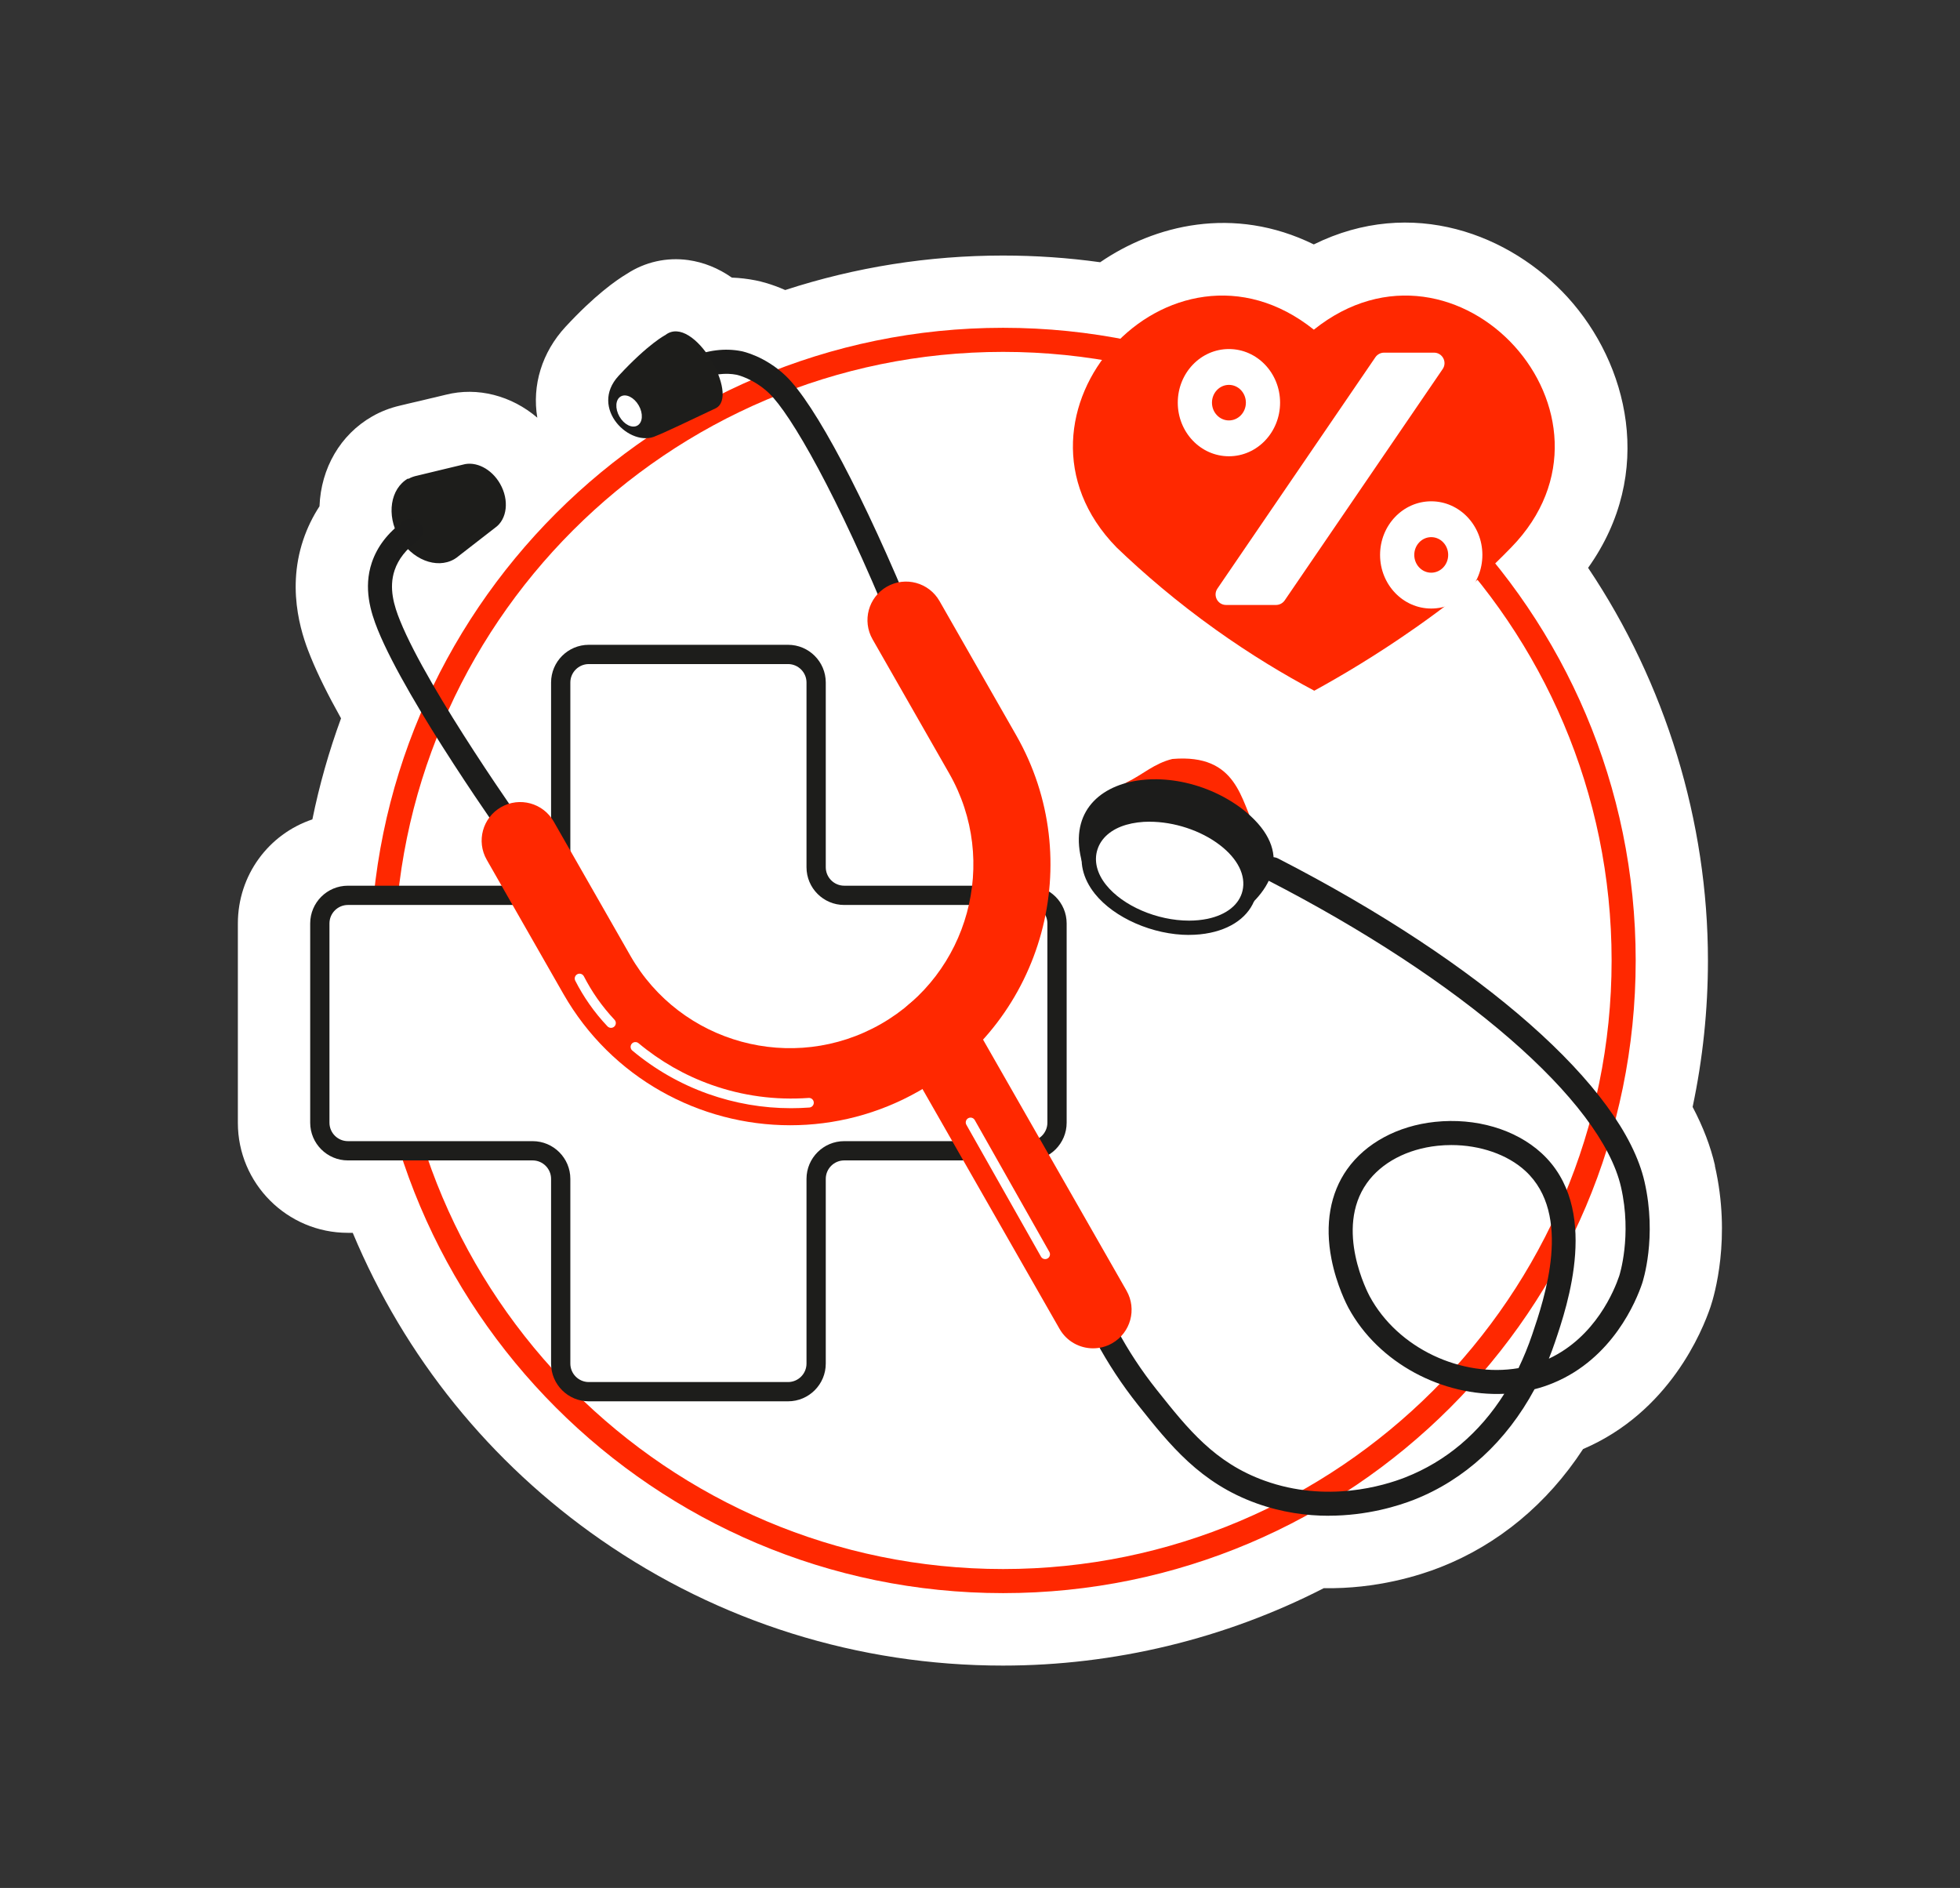 <svg xmlns="http://www.w3.org/2000/svg" id="uuid-88f2574e-b56d-422e-a45b-338c26a5397c" data-name="Capa 1" viewBox="0 0 406.92 391.93"><rect x="0" y="0" width="406.92" height="391.93" fill="#333333" stroke="none"/><path d="m356.05,241.95c-.91-3.95-2.46-8.02-4.64-12.15,2.11-9.96,3.18-20.17,3.18-30.41,0-28.83-8.79-57.53-24.88-81.51,14.07-19.76,8.21-42.42-4.18-56.09-11.9-13.13-32.4-21.1-52.77-11.05-16.71-8.2-33.14-3.98-44.35,3.7-6.68-.93-13.45-1.39-20.17-1.39-15.45,0-30.64,2.41-45.22,7.16-2.86-1.26-5.11-1.8-6.13-2-1.63-.32-3.28-.52-4.95-.58-2.82-1.97-5.86-3.19-9.06-3.64-4.47-.62-8.98.39-12.74,2.86-2.23,1.33-6.66,4.44-12.71,10.97-4.94,5.33-7,12.2-5.88,18.89-5.32-4.55-12.37-6.45-19.02-4.76-.15.03-.31.07-.46.11-.17.04-.34.08-.5.12-.17.04-.33.08-.5.12-.16.04-.33.07-.49.12-.17.04-.34.08-.51.12-.16.04-.32.07-.48.11-.17.04-.34.08-.51.12-.17.04-.33.08-.5.12-.17.04-.33.08-.5.12-.17.04-.33.08-.5.12-.17.04-.34.08-.5.12-.16.04-.32.07-.48.11-.17.04-.35.08-.52.12-.16.04-.32.07-.48.11-.17.04-.34.08-.51.12-.17.04-.34.08-.51.12-.16.04-.33.08-.49.12-.17.04-.34.08-.51.12-.18.04-.36.08-.54.13-2.04.47-3.98,1.22-5.76,2.24-6.62,3.78-10.65,10.75-10.95,18.66-1.42,2.18-2.55,4.51-3.37,6.95-3.77,11.2.24,21.12,1.56,24.38,1.43,3.52,3.53,7.78,6.28,12.69-2.5,6.82-4.5,13.85-5.95,20.98-9.06,3.04-15.47,11.55-15.47,21.63v41.37c0,12.59,10.24,22.83,22.83,22.83h1.02c10.78,25.79,28.5,47.73,51.51,63.72,24.6,17.09,53.47,26.12,83.48,26.12,23.11,0,46.1-5.55,66.61-16.07,11.04.19,19.93-2.67,24.21-4.35,12-4.71,22.19-13.16,29.62-24.53,17.92-7.65,24.79-24.54,26.48-29.58.75-2.25,4.33-14.23.88-29.25Z" style="fill: #fff; stroke-width: 0px;"></path><g><g><circle cx="208.25" cy="199.39" r="128.84" style="fill: #fff; stroke-width: 0px;"></circle><path d="m208.25,330.73c-72.42,0-131.34-58.92-131.34-131.34s58.92-131.34,131.34-131.34,131.34,58.92,131.34,131.34-58.92,131.34-131.34,131.34Zm0-257.68c-69.67,0-126.34,56.68-126.34,126.34s56.68,126.34,126.34,126.34,126.34-56.68,126.34-126.34-56.68-126.34-126.34-126.34Z" style="fill: #ff2800; stroke-width: 0px;"></path></g><g><path d="m213.63,185.86h-38.35c-3.22,0-5.83-2.61-5.83-5.83v-38.35c0-3.22-2.61-5.83-5.83-5.83h-41.37c-3.22,0-5.83,2.61-5.83,5.83v38.35c0,3.22-2.61,5.83-5.83,5.83h-38.35c-3.22,0-5.83,2.61-5.83,5.83v41.37c0,3.22,2.61,5.83,5.83,5.83h38.35c3.22,0,5.83,2.61,5.83,5.83v38.35c0,3.22,2.61,5.83,5.83,5.83h41.37c3.22,0,5.83-2.61,5.83-5.83v-38.35c0-3.22,2.61-5.83,5.83-5.83h38.35c3.22,0,5.83-2.61,5.83-5.83v-41.37c0-3.22-2.61-5.83-5.83-5.83Z" style="fill: #fff; stroke-width: 0px;"></path><path d="m163.61,290.91h-41.37c-4.32,0-7.83-3.51-7.83-7.83v-38.35c0-2.11-1.72-3.83-3.83-3.83h-38.35c-4.32,0-7.83-3.51-7.83-7.83v-41.37c0-4.32,3.51-7.83,7.83-7.83h38.35c2.11,0,3.83-1.72,3.83-3.83v-38.35c0-4.32,3.51-7.83,7.83-7.83h41.37c4.32,0,7.83,3.51,7.83,7.83v38.35c0,2.11,1.72,3.83,3.83,3.83h38.35c4.32,0,7.83,3.51,7.83,7.83v41.37c0,4.32-3.51,7.83-7.83,7.83h-38.35c-2.11,0-3.83,1.72-3.83,3.83v38.35c0,4.32-3.51,7.83-7.83,7.83Zm-91.38-103.04c-2.11,0-3.83,1.72-3.83,3.83v41.37c0,2.11,1.72,3.83,3.83,3.83h38.35c4.32,0,7.83,3.51,7.83,7.83v38.35c0,2.11,1.72,3.83,3.83,3.83h41.37c2.11,0,3.83-1.72,3.83-3.83v-38.35c0-4.32,3.51-7.83,7.83-7.83h38.35c2.11,0,3.83-1.72,3.83-3.83v-41.37c0-2.11-1.72-3.83-3.83-3.83h-38.35c-4.32,0-7.83-3.51-7.83-7.83v-38.35c0-2.11-1.72-3.83-3.83-3.83h-41.37c-2.11,0-3.83,1.72-3.83,3.83v38.35c0,4.32-3.51,7.83-7.83,7.83h-38.35Z" style="fill: #1d1d1b; stroke-width: 0px;"></path></g><g><path d="m84.75,99.43c.58-.33,1.2-.55,1.84-.68.16-.05.33-.08.5-.12.16-.05.33-.08.5-.12.16-.05.33-.08.49-.12.16-.05.33-.08.5-.12.16-.05.33-.08.5-.12.16-.05.33-.08.5-.12.16-.05.33-.08.5-.12.16-.05.33-.08.49-.12.16-.05.33-.08.5-.12.16-.05.33-.08.5-.12.16-.05.33-.08.5-.12.16-.05.33-.08.5-.12.16-.05.33-.09.5-.12.16-.05.33-.08.5-.12.16-.05.33-.09.5-.12.16-.05.33-.09.5-.12.16-.05.33-.09.5-.12.16-.05.33-.09.5-.12.16-.05.33-.09.5-.12,2.67-.79,5.96.81,7.76,3.97,1.94,3.4,1.46,7.37-1.02,9.11-.13.11-.26.21-.4.31-.13.11-.26.21-.4.31-.13.11-.26.22-.4.31-.13.11-.26.21-.4.31-.13.11-.26.21-.4.31-.13.11-.26.22-.4.31-.13.11-.26.21-.4.31-.13.11-.26.22-.4.31-.13.11-.26.21-.4.31-.13.11-.26.21-.4.31-.13.11-.26.22-.4.31-.13.11-.26.21-.4.31-.13.11-.26.22-.4.31-.13.11-.26.21-.4.31-.13.11-.26.21-.4.31-.13.11-.26.22-.4.31-.13.11-.26.21-.4.31-.13.11-.26.21-.4.31-.13.11-.26.21-.4.31-.28.24-.58.46-.91.65-3.68,2.11-8.83.06-11.47-4.56-2.64-4.62-1.79-10.09,1.89-12.2Z" style="fill: #1d1d1b; stroke-width: 0px;"></path><path d="m275.86,314.67c-4.6,0-9.71-.68-15-2.58-11.69-4.21-17.93-12.06-24.55-20.37l-.07-.09c-6.6-8.3-11.65-17.7-15.01-27.94-.43-1.31.29-2.72,1.6-3.15,1.32-.43,2.72.29,3.15,1.6,3.17,9.67,7.93,18.55,14.17,26.38l.07.09c6.43,8.08,11.98,15.06,22.33,18.78,12.92,4.65,24.73,1.07,29.21-.69,8.47-3.33,15.43-9.23,20.55-17.35-12.77.6-26.13-6.32-32.37-17.87-.25-.46-2.44-4.63-3.51-10.11-1.41-7.2-.28-13.64,3.25-18.63,3.85-5.43,10.49-9.02,18.23-9.84,8.46-.9,16.72,1.53,22.13,6.49,12.29,11.28,5.38,31.62,2.78,39.28-.39,1.15-.81,2.29-1.26,3.39,9.72-4.54,13.63-14.25,14.62-17.2.03-.08,2.68-8.3.36-18.44-4.1-17.89-32.94-42.92-73.48-63.75-1.23-.63-1.71-2.14-1.08-3.37.63-1.23,2.14-1.71,3.37-1.08,42.43,21.81,71.58,47.51,76.07,67.08,2.65,11.57-.36,20.76-.49,21.14-1.2,3.56-6.07,15.59-18.53,20.7-1.24.51-2.51.93-3.81,1.26-5.83,10.81-14.48,18.8-25.02,22.94-3.18,1.25-9.69,3.32-17.73,3.32Zm25.45-76.96c-.95,0-1.9.05-2.86.15-6.31.67-11.66,3.5-14.68,7.76-6.78,9.57.28,22.91.58,23.47,5.87,10.88,19.12,16.95,30.91,14.93,1.06-2.2,2.01-4.52,2.84-6.96,2.53-7.46,8.46-24.92-1.43-33.99-3.71-3.41-9.42-5.36-15.36-5.36Z" style="fill: #1c1c1b; stroke-width: 0px;"></path><path d="m187.57,132.14c-.98,0-1.92-.59-2.31-1.55-11.41-27.86-21.09-44.67-25.61-48.97-3.2-3.04-6.64-3.8-6.67-3.81-2.38-.47-5-.14-7.6.96l-1.21.69c-1.2.68-2.73.27-3.41-.93-.68-1.2-.27-2.73.93-3.41l1.33-.76c.08-.04.16-.08.24-.12,3.57-1.56,7.28-2.02,10.71-1.33.2.04,4.83,1,9.13,5.09,6.08,5.79,16.35,25.21,26.79,50.69.52,1.28-.09,2.74-1.37,3.26-.31.13-.63.19-.95.19Z" style="fill: #1c1c1b; stroke-width: 0px;"></path><path d="m107.99,177.01c-.78,0-1.55-.36-2.04-1.05-.87-1.22-21.36-30.03-27.51-45.2-1.51-3.73-3.02-8.7-1.25-13.96,1.12-3.33,3.34-6.22,6.59-8.58,1.12-.81,2.68-.56,3.49.56.81,1.12.56,2.68-.56,3.49-2.39,1.74-4.01,3.8-4.79,6.12-1.24,3.69-.12,7.37,1.15,10.49,5.92,14.63,26.09,42.97,26.94,44.17.8,1.12.54,2.68-.58,3.49-.44.31-.95.46-1.45.46Z" style="fill: #1c1c1b; stroke-width: 0px;"></path><path d="m164.05,233.6c-18.8,0-37.1-9.8-47.08-27.26l-15.92-27.86c-2.19-3.84-.86-8.72,2.98-10.92,3.84-2.19,8.72-.86,10.92,2.98l15.92,27.86c10.43,18.25,33.76,24.62,52.02,14.18,18.25-10.43,24.61-33.76,14.18-52.01l-15.92-27.86c-2.19-3.84-.86-8.72,2.98-10.92,3.84-2.19,8.72-.86,10.92,2.98l15.92,27.86c14.81,25.91,5.77,59.04-20.14,73.85-8.45,4.83-17.67,7.12-26.76,7.12Z" style="fill: #ff2800; stroke-width: 0px;"></path><path d="m226.93,279.91c-2.78,0-5.48-1.45-6.95-4.03l-32.85-57.48c-2.19-3.84-.86-8.72,2.98-10.92,3.84-2.19,8.72-.86,10.92,2.98l32.85,57.48c2.19,3.84.86,8.72-2.98,10.92-1.25.71-2.62,1.05-3.96,1.05Z" style="fill: #ff2800; stroke-width: 0px;"></path><path d="m138.16,69.54s-3.46,1.72-9.71,8.46c-6.26,6.75,2.45,15.1,7.78,12.48,1.4-.51,7.53-3.43,12.31-5.7,5.23-2.48-4.52-19.73-10.38-15.25Z" style="fill: #1d1d1b; stroke-width: 0px;"></path><ellipse cx="130.61" cy="85.33" rx="2.31" ry="3.48" transform="translate(-25.13 76.05) rotate(-29.75)" style="fill: #fff; stroke-width: 0px;"></ellipse><path d="m164.22,230.06c-5.88,0-11.65-1-17.21-2.97-5.74-2.04-11.03-5.07-15.73-8.99-.42-.35-.48-.98-.13-1.41.35-.42.98-.48,1.41-.13,4.52,3.77,9.6,6.68,15.12,8.64,6.49,2.31,13.29,3.22,20.2,2.73.56-.04,1.03.37,1.07.92s-.37,1.03-.92,1.07c-1.27.09-2.54.14-3.8.14Z" style="fill: #fff; stroke-width: 0px;"></path><path d="m126.85,213.38c-.27,0-.53-.11-.73-.31-1.37-1.45-2.64-3-3.77-4.62-1.08-1.54-2.07-3.18-2.92-4.86-.25-.49-.06-1.09.44-1.35.49-.25,1.09-.05,1.35.44.82,1.6,1.75,3.15,2.78,4.62,1.08,1.54,2.29,3.02,3.58,4.4.38.4.36,1.03-.04,1.41-.19.18-.44.27-.69.27Z" style="fill: #fff; stroke-width: 0px;"></path><g><path d="m260.78,172.39c-3.21-6.16-3.77-15.98-17.38-14.83-3.76.92-6.14,3.23-9.34,4.78-2.76,1.79-6.86,3.1-7.82,5.8-3.38,12.38,38.01,17.24,34.54,4.25Z" style="fill: #ff2800; stroke-width: 0px;"></path><path d="m257.95,167.97c-16.26-12.38-43.44-6.02-30.66,17.39,5.89,7.3,20.87,11.57,29.12,5.05,8.82-6.21,11.79-14.41,1.54-22.44Z" style="fill: #1c1c1b; stroke-width: 0px;"></path><g><path d="m254.18,174.26c-5.73-4.4-14.46-6.28-20.76-4.46-3.59,1.04-6.07,3.21-7,6.12-.9,2.83-.18,5.91,2.04,8.69,3.85,4.83,11.48,8,18.41,8,1.41,0,2.79-.13,4.1-.41,4.57-.95,7.65-3.5,8.44-6.98.86-3.75-1.05-7.74-5.24-10.96Z" style="fill: #fff; stroke-width: 0px;"></path><path d="m246.87,194.09c-7.5,0-15.55-3.52-19.57-8.56-2.53-3.17-3.35-6.75-2.29-10.06,1.08-3.4,3.92-5.92,8-7.1,6.72-1.94,16,.04,22.07,4.71h0c4.67,3.59,6.77,8.13,5.78,12.46-.93,4.07-4.42,7.02-9.59,8.1-1.39.29-2.87.44-4.41.44h0Zm-8.17-23.51c-1.71,0-3.36.21-4.86.64-3.09.89-5.23,2.72-6,5.15-.75,2.34-.11,4.94,1.78,7.31,3.49,4.38,10.59,7.44,17.25,7.44h0c1.33,0,2.61-.13,3.8-.37,3.98-.83,6.64-2.97,7.3-5.86.72-3.16-.99-6.6-4.7-9.45-4.01-3.08-9.57-4.85-14.58-4.85Z" style="fill: #1c1c1b; stroke-width: 0px;"></path></g></g><path d="m216.99,261.39c-.35,0-.69-.18-.87-.51l-15.49-27.38c-.27-.48-.1-1.09.38-1.36.48-.27,1.09-.1,1.36.38l15.49,27.38c.27.48.1,1.09-.38,1.36-.16.09-.32.13-.49.13Z" style="fill: #fff; stroke-width: 0px;"></path><path d="m313.75,113.64c26.62-27.3-11.17-69.04-40.98-45.2-29.78-23.83-67.64,17.87-40.96,45.2,5.65,5.42,12.49,11.3,20.64,17.11,7.22,5.15,14.13,9.3,20.41,12.64,5.27-2.89,12.68-7.22,21.12-13.15,10.86-7.62,15.42-12.15,19.77-16.6Z" style="fill: #ff2800; stroke-width: 0px;"></path><path d="m287.35,73.21h10.37c1.75,0,2.78,1.96,1.8,3.4l-32.8,48.03c-.41.59-1.08.95-1.8.95h-10.37c-1.75,0-2.78-1.96-1.8-3.4l32.8-48.03c.41-.59,1.08-.95,1.8-.95Z" style="fill: #fff; stroke-width: 0px;"></path><ellipse cx="297.14" cy="115.2" rx="10.62" ry="11.13" style="fill: #fff; stroke-width: 0px;"></ellipse><ellipse cx="255.14" cy="83.59" rx="10.62" ry="11.13" style="fill: #fff; stroke-width: 0px;"></ellipse><ellipse cx="255.14" cy="83.59" rx="3.52" ry="3.69" style="fill: #ff2800; stroke-width: 0px;"></ellipse><ellipse cx="297.14" cy="115.2" rx="3.52" ry="3.69" style="fill: #ff2800; stroke-width: 0px;"></ellipse></g></g></svg>